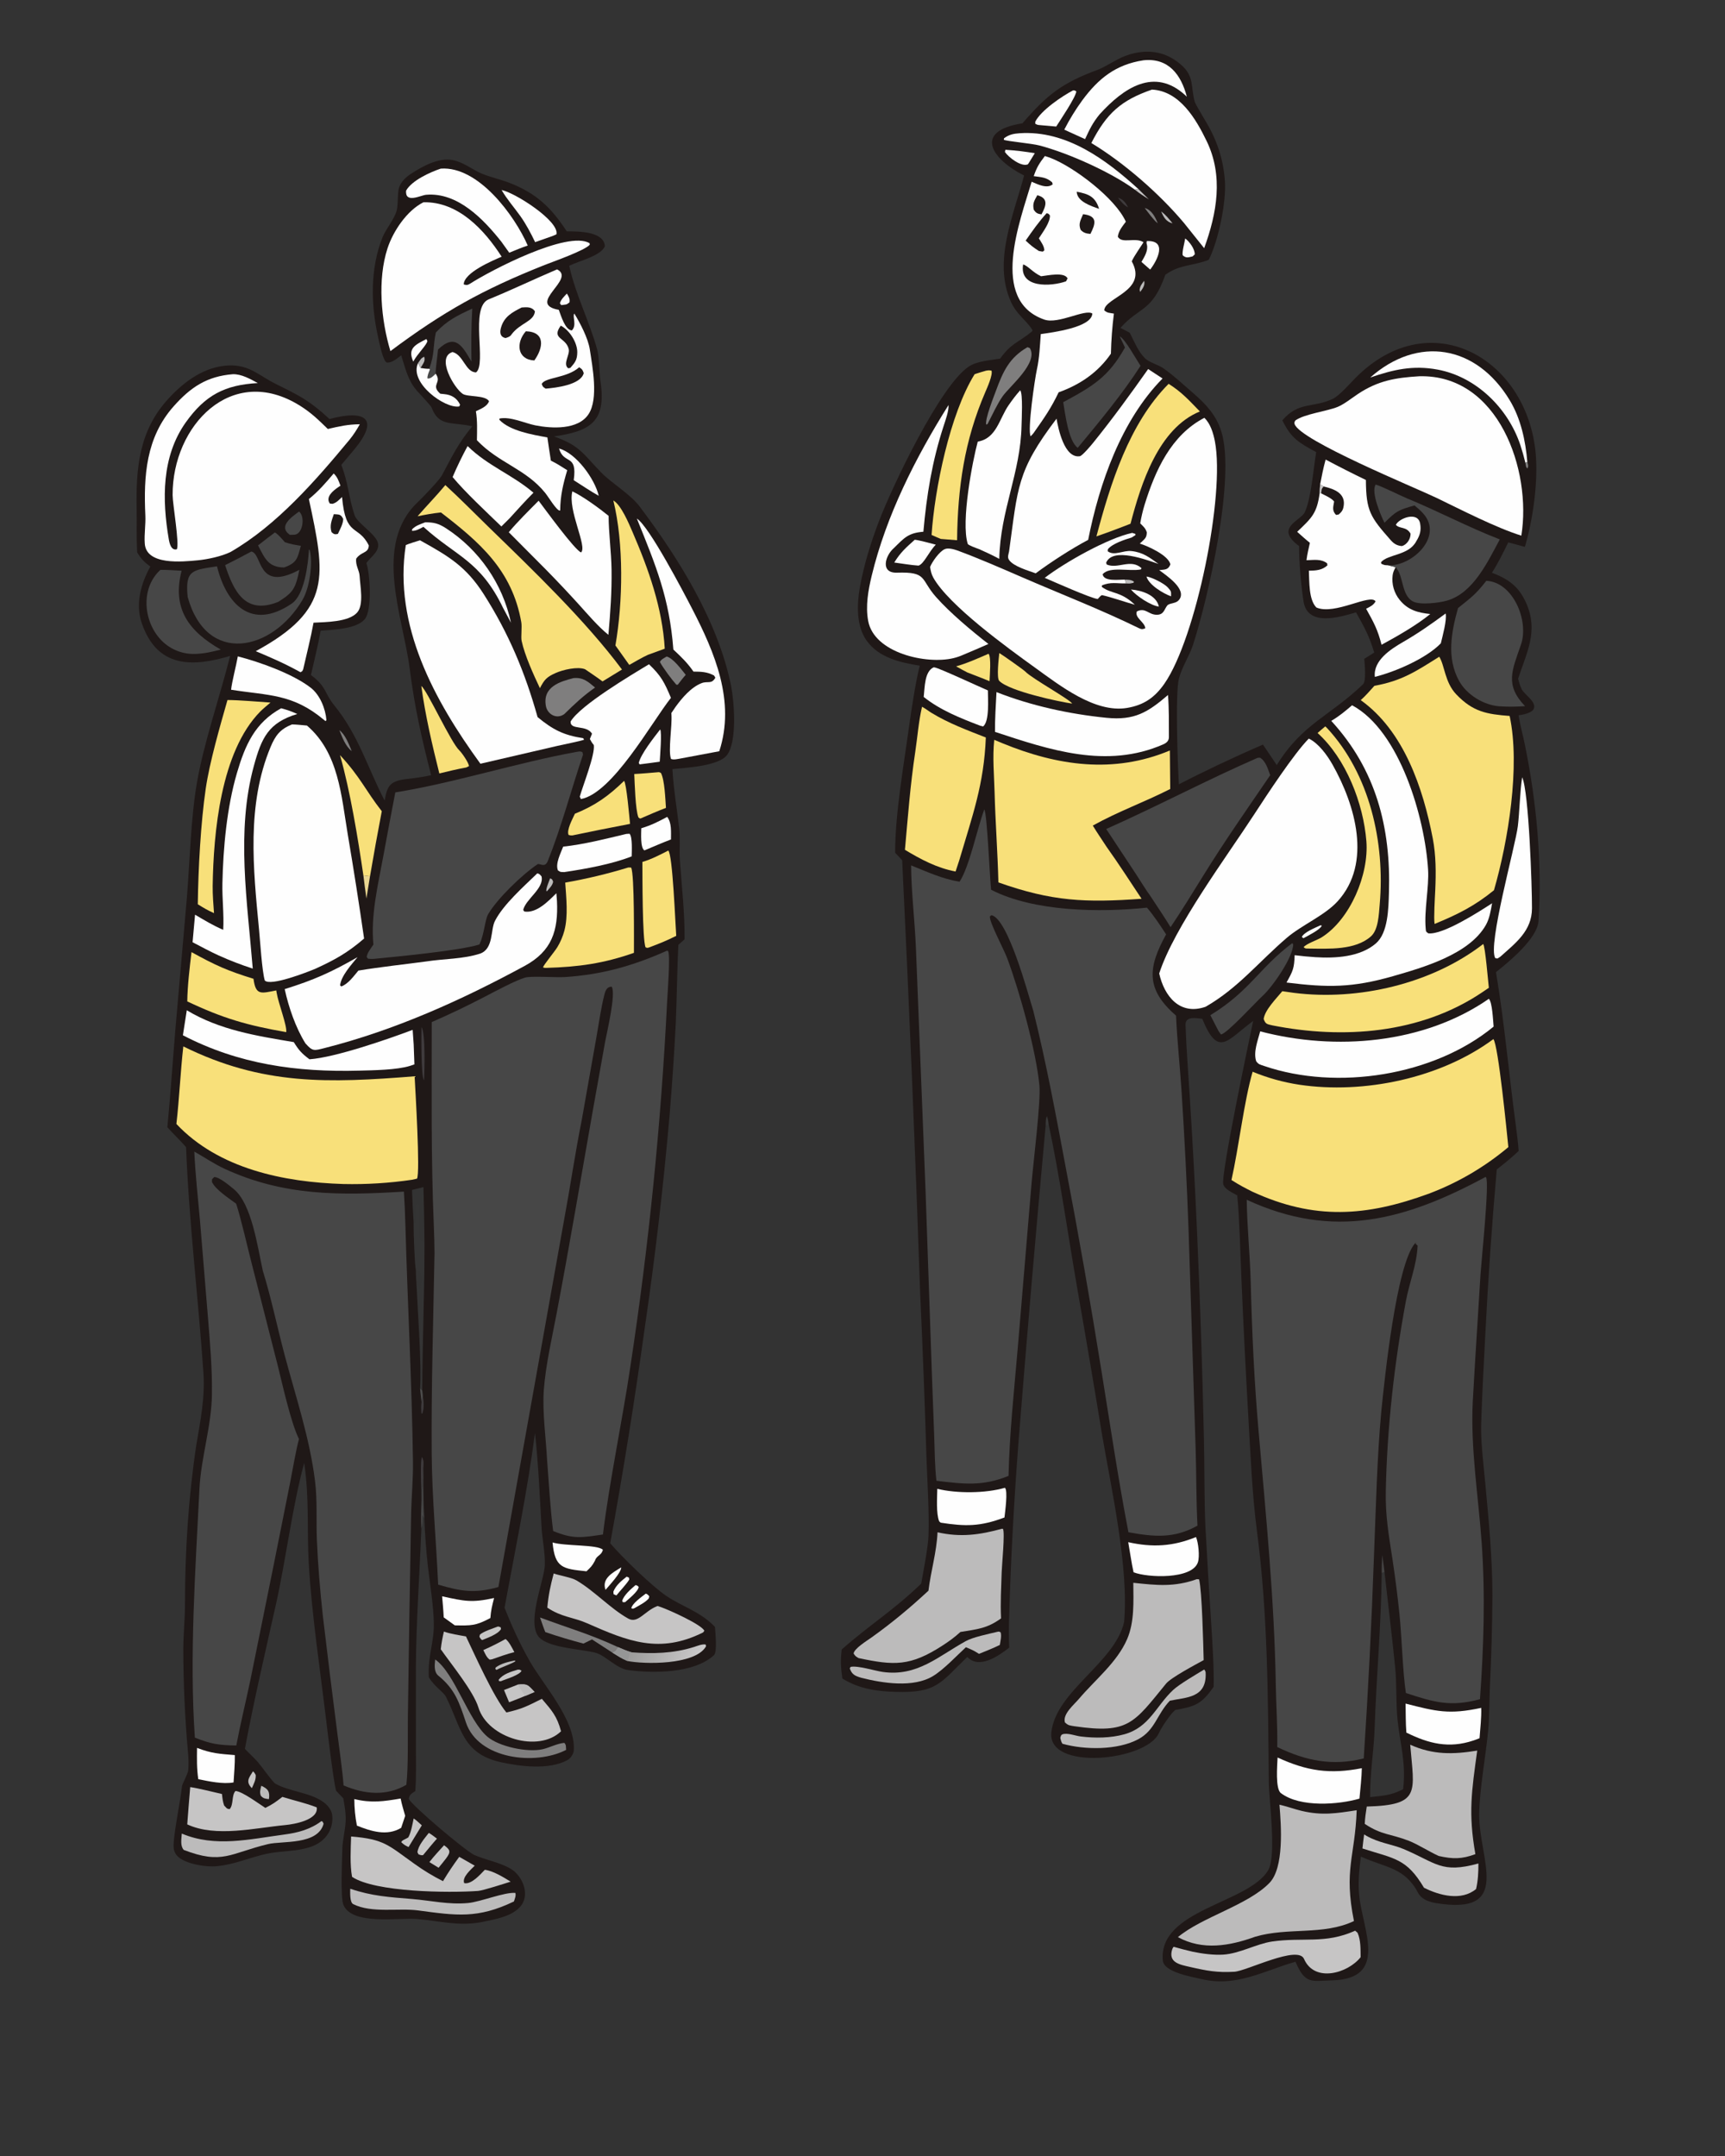 <?xml version="1.0" encoding="utf-8" ?><svg xmlns="http://www.w3.org/2000/svg" xmlns:xlink="http://www.w3.org/1999/xlink" width="1024" height="1280" viewBox="0 0 1024 1280"><rect x="0" y="0" width="1024" height="1280" fill="#333333" stroke="none"/><path fill="#1F1817" d="M606.948 73.215C621.614 56.184 630.572 49.212 651.612 41.438C656.275 39.715 662.319 35.358 667.832 33.258C671.294 31.904 674.936 31.066 678.641 30.77C687.312 30.156 694.562 32.822 701.005 38.351C709.278 45.449 706.668 51.747 709.328 60.748C709.571 61.57 714.39 69.821 715.208 71.159C722.212 82.632 726.099 93.848 727.125 107.302C728.074 119.749 723.29 142.85 717.561 154.23C708.14 158.011 700.578 156.789 691.801 163.11C683.764 185.494 676.719 181.681 665.127 194.651L670.636 197.547C673.184 202.52 675.594 208.584 679.574 212.604C682.237 215.295 687.473 216.434 690.694 218.71C696.927 223.115 702.751 228.595 708.528 233.592C715.986 240.042 722.078 246.658 725.043 256.266C733.485 283.621 717.349 354.371 708.279 382.608C706.056 389.528 701.668 395.844 699.843 402.832C697.587 411.474 699.11 453.972 699.809 465.644C714.751 457.874 734.185 448.713 749.729 442.067C752.489 446.093 755.215 450.141 757.908 454.212C773.318 429.425 789.413 425.242 809.161 406.215C811.092 404.354 810.113 394.325 809.867 391.148L815.769 387.424C812.786 377.497 809.94 372.448 804.971 363.55C794.897 366.531 776.116 372.179 773.786 356.942C772.285 347.123 771.192 334.111 771.178 324.202C756.297 313.283 772.108 309.23 774.557 304.089C778.356 296.113 779.69 277.94 781.323 268.41C771.122 262.914 766.393 260.193 761.243 249.556C770.983 238.16 779.286 242.456 791.294 236.74C795.082 234.937 801.656 227.395 804.613 224.408C849.742 178.839 908.686 213.931 911.848 272.437C912.735 288.845 909.763 309.17 905.207 324.676L895.344 322.005C892.31 328.11 889.363 334.305 885.634 340.019C895.534 343.856 901.621 348.122 906.055 358.19C913.344 374.746 906.299 387.329 901.175 402.96C901.762 405.041 902.288 407.138 903.299 409.175C904.909 412.421 912.514 416.835 910.393 420.974C909.196 423.31 903.948 424.379 901.461 424.676C902.424 430.738 903.973 436.142 905.177 442.021C912.096 475.796 915.553 512.367 913.302 546.774C912.626 557.108 895.965 570.884 888.044 577.136C893.087 607.065 895.723 637.839 899.798 667.929C900.485 672.998 901.126 678.223 901.521 683.319C897.064 687.517 893.297 690.523 888.508 694.317C885.619 726.905 883.356 759.546 881.72 792.221C880.795 809.952 879.767 828.392 879.241 846.092C878.946 856.06 880.903 871.824 881.854 882.238C883.889 904.513 885.922 925.081 885.924 947.584C885.819 965.614 885.317 983.64 884.418 1001.65C884.085 1009.89 884.17 1018.72 883.485 1026.55C882.152 1041.75 878.228 1062.4 878.071 1077C877.786 1103.55 898.385 1137.29 852.756 1129.9C848.838 1129.26 844.386 1128.03 842.01 1124.12C833.9 1108.49 822.662 1109.01 807.847 1102.24C806.84 1110.27 806.044 1117.55 806.892 1125.71C808.989 1145.87 824.372 1174.86 790.746 1175.72C778.533 1176.03 774.847 1178.32 769.029 1164.66C750.117 1170.11 733.983 1179.85 713.293 1174.98C707.263 1173.56 691.148 1170.92 690.289 1164.09C687.366 1133.58 741.048 1130.2 752.83 1110.34C757.899 1101.8 753.303 1068.68 753.198 1058.06C752.704 1007.73 752.668 958.299 746.073 908.33C743.299 887.309 742.259 861.985 741.005 840.584C739.424 813.094 738.052 785.592 736.888 758.081C736.227 743.067 735.851 724.433 734.463 709.694C731.969 708.261 726.873 706.084 726.143 703.004C724.729 697.044 741.651 617.017 743.904 606.151C728.612 617.248 723.293 628.454 713.701 604.853C710.293 604.501 703.574 603.046 703.758 608.486C704.235 622.647 705.372 636.816 706.257 650.964C707.94 677.395 709.372 703.842 710.553 730.3C712.399 771.567 713.773 812.853 714.676 854.151C715.097 871.38 714.802 889.247 715.558 906.3C716.619 926.024 717.8 945.741 719.101 965.451C719.754 976.294 720.73 990.73 720.445 1001.46C713.245 1011.69 709.753 1013.06 697.619 1015.21L697.076 1015.72C694.33 1018.32 689.473 1025.51 687.9 1029C680.508 1045.44 621.685 1051.61 624.103 1028.54C626.668 1004.08 661.847 987.128 667.284 963.04C670.224 930.654 659.588 883.309 654.218 851.796C649.51 823.017 644.636 794.266 639.595 765.543C634.128 734.112 629.074 698.134 622.511 667.604C622.242 665.412 622.214 664.747 621.491 662.696C620.679 664.054 620.801 666.484 620.728 668.168C614.966 730.806 609.59 793.48 604.599 856.184C601.947 891.272 599.958 926.43 599 961.624C598.851 967.11 598.84 972.711 599.081 978.197C592.776 983.131 581.26 991.202 574.207 983.716C558.268 998.941 556.482 1005.24 531.499 1004.46C520.258 1004.11 509.981 1002.64 500.058 996.542C499.082 989.924 498.88 985.934 499.664 979.287C516.101 964.714 530.255 956.228 546.858 940.161C548.117 932.879 550.975 918.471 551.191 911.533C551.646 896.85 550.468 879.932 549.958 864.977C548.979 832.735 547.742 800.5 546.249 768.278C543.289 682.409 539.722 596.562 535.548 510.744C534.164 509.213 532.86 507.751 531.392 506.294C531.273 483.664 536.609 453.539 539.728 430.729C540.994 421.465 543.704 403.848 546.01 395.215C534.356 393.315 521.746 390.543 514.438 380.312C508.233 371.627 508.651 358.692 510.442 348.662C512.837 335.243 517.086 321.668 521.961 308.954C529.56 289.141 558.059 228.818 575.185 217.558C580.082 214.338 588.03 213.868 593.709 212.906C600.405 203.608 603.94 203.817 612.562 196.826C612.914 196.541 612.938 195.999 612.782 195.762C608.497 189.272 603.48 186.789 600.02 178.986C589.381 154.994 601.656 127.99 607.92 104.217C589.018 94.691 577.192 77.869 606.948 73.215ZM813.334 1066.95C821.437 1066.01 825.614 1065.96 832.918 1062.26C834.817 1046.88 831.158 1035.69 829.61 1021.04C828.601 1011.48 829.206 999.887 828.218 990.06C826.317 971.127 823.983 952.207 821.87 933.298C821.435 929.993 821.033 926.445 820.499 923.177C820.369 926.658 820.176 930.316 820.219 933.787C819.935 964.268 817.043 995.483 816.011 1026.03C815.546 1039.78 813.19 1052.88 813.334 1066.95Z"/><path fill="#474747" d="M584.305 480.544C585.996 482.972 587.584 521.932 588.349 528.243C613.777 541.324 653.056 541.822 680.846 538.863C684.871 543.461 688.876 549.624 692.233 554.736C681.501 574.242 679.812 587.094 698.122 602.957C698.737 617.036 700.412 632.868 701.353 647.208C703.164 674.97 704.57 702.757 705.568 730.56L709.765 860.416C710.241 875.563 710.045 890.701 710.854 905.77C696.803 913.625 684.831 912.377 669.863 909.693C663.817 878.284 658.983 845.674 653.871 814.014C647.367 773.358 640.243 732.802 632.504 692.362C626.539 660.594 621.22 631.659 613.446 600.312C610.224 589.863 598.433 545.565 588.598 543.336L587.639 544.001C587.069 547.196 595.791 563.204 598.013 569.199C605.321 588.919 615.043 623.826 617.016 644.37C617.928 653.868 613.357 690.464 612.325 702.86L604.108 800.973C601.941 825.983 599.271 851.145 598.686 876.226C583.079 882.544 572.125 881.053 555.895 879.13C554.91 870.804 554.861 861.178 554.567 852.704L553.201 815.985L549.417 706.53L543.709 562.722C543.048 546.699 540.936 529.257 540.846 513.78C550.752 517.726 559.002 521.68 569.594 523.491C575.504 514.58 580.032 491.916 584.305 480.544Z"/><path fill="#474747" d="M881.9 698.719C881.991 698.822 882.102 698.91 882.174 699.027C884.206 702.334 879.402 748.379 878.898 756.073L875.608 808.968C875.142 816.648 874.697 824.333 874.271 832.013C872.886 860.036 877.551 887.861 879.543 915.786C881.782 947.158 880.76 977.5 878.551 1008.8C860.948 1013.58 851.173 1010.57 834.574 1005.14C832.626 992.298 832.177 971.887 830.699 957.801C829.583 947.058 828.216 936.343 826.598 925.664C824.406 911.34 822.343 899.971 822.637 885.326C823.399 847.452 827.655 809.749 834.55 772.513C836.603 761.426 841.038 750.993 841.526 739.517L840.134 738.261L841.02 737.709L840.087 738.037C828.92 750.468 821.86 819.146 819.996 837.649C817.436 865.229 816.759 895.453 815.644 923.219C814.23 963.496 812.199 1003.75 809.549 1043.97C790.991 1048.61 775.227 1045.43 758.203 1037.21C758.421 1024.84 757.544 1012.62 757.341 1000.32C756.51 949.891 751.512 899.853 747.12 849.652C744.505 819.767 743.222 791.11 742.452 761.167C742.035 744.973 740.314 728.804 740.087 712.287C791.603 736.191 834.328 724.402 881.9 698.719Z"/><path fill="#F8E07A" d="M886.512 616.906C889.437 620.51 894.563 672.923 895.391 681.034C881.389 692.816 865.49 702.138 848.37 708.604C810.979 722.33 780.222 724.433 743.442 707.496C738.673 705.103 735.583 703.48 731.025 700.564C735.36 681.315 738.451 653.987 743.591 636.273C752.484 639.955 761.79 642.547 771.307 643.992C809.616 649.701 855.184 640.159 886.512 616.906Z"/><path fill="#FEFEFE" d="M714.923 248.058C718.594 251.52 720.265 257.243 721.194 262.05C727.301 293.641 710.038 378.744 691.255 405.838C685.534 414.089 679.029 418.624 669.029 420.295C649.994 423.476 629.082 406.937 614.408 396.376C598.014 384.578 563.183 359.325 554.006 342.9C552.885 340.893 552.484 338.866 552.121 336.633C553.253 333.631 557.692 327.307 560.861 326.018C562.823 325.121 566.418 326.111 568.433 326.856C581.339 331.63 594.205 337.276 606.823 342.748C629.976 352.79 653.503 361.878 676.169 372.981C677.697 373.729 678.474 373.601 679.872 372.993C679.656 369.361 673.354 366.748 674.885 362.983C680.088 360.495 681.674 364.967 686.658 364.982C691.14 364.996 691.062 361.512 693.153 359.194C695.437 357.746 698.206 358.388 700.005 356.009C704.734 349.753 692.284 341.607 688.118 338.474C691.473 338.08 693.427 338.488 694.769 335.075C693.631 329.705 681.526 324.241 676.604 322.722C676.994 322.374 677.38 322.021 677.761 321.663C680 319.55 680.669 318.963 680.762 316.034C679.945 313.478 678.763 312.635 676.867 310.72C677.484 306.997 678.346 303.319 679.446 299.709C685.813 279.149 695.22 258.334 714.923 248.058Z"/><path fill="#FEFEFE" d="M776.938 438.491C782.761 441.316 787.891 448.392 791.068 454.033C804.437 477.764 814.713 512.385 794.045 535.091C786.345 543.551 772.736 549.18 763.846 556.798C747.205 571.058 734.935 586.658 715.666 597.717C700.301 603.038 691.126 591.392 688.13 577.949C696.955 550.571 728.181 508.615 744.561 483.433C751.969 472.043 768.047 447.506 776.938 438.491Z"/><path fill="#F8E07A" d="M854.365 389.905C857.612 394.963 857.634 405.07 864.463 412.229C874.436 422.686 882.676 424.018 896.158 425.059C902.577 454.905 895.252 499.595 886.849 528.526C875.372 537.906 865.123 542.988 851.608 548.533C851.012 545.196 851.825 532.421 852.001 528.443C852.452 518.247 852.472 507.902 850.526 497.787C844.781 467.912 833.391 433.971 807.761 415.669C810.664 413.087 813.278 410.048 815.882 407.151C832.176 404.257 840.641 398.51 854.365 389.905Z"/><path fill="#FEFEFE" d="M842.462 223.384C889.546 222.094 909.375 279.239 903.094 318.01C887.872 313.229 867.427 302.676 852.793 295.602C839.712 289.326 771.679 261.489 768.503 251.757C768.165 250.722 768.483 250.591 768.916 249.667C774.177 245.774 787.63 244.202 794.042 241.582C797.844 240.029 802.522 236.288 806.071 233.927C818.119 225.912 828.534 224.242 842.462 223.384Z"/><path fill="#FEFEFE" d="M620.26 92.642C621.486 93 622.697 93.41 623.888 93.872C637.707 99.267 662.113 117.744 668.326 131.628C666.266 134.417 663.954 137.117 663.57 140.546C666.114 144.952 673.677 140.649 678.779 143.785C678.712 144.3 672.96 152.263 671.841 155.172C681.645 172.852 655.562 176.639 655.52 184.276C657.593 185.964 658.388 185.658 661.239 186.187C660.24 194.081 659.647 202.021 659.462 209.976C651.794 221.14 641.043 228.422 628.436 232.916C623.916 242.347 620.197 247.634 614.166 256.228C613.425 257.406 612.757 258.04 611.817 259.039C609.827 255.43 614.252 225.081 615.522 219.36C617.023 212.603 617.308 205.307 617.828 198.352C624.439 197.395 648.179 194.452 648.426 186.132C644.002 183.296 628.316 192.672 619.891 189.727C587.146 178.281 605.548 131.169 612.407 107.897C616.055 109.408 621.454 112.261 624.924 109.428L624.554 108.219C621.117 105.204 618.145 105.212 613.64 104.58C615.421 99.372 616.948 96.953 620.26 92.642Z"/><path fill="#1F1817" d="M607.344 157.012C610.177 157.737 613.018 161.73 618.016 164.014C622.013 163.568 631.789 161.314 633.727 165.276L632.839 167.026C623.876 170.178 604.973 171.235 607.344 157.012Z"/><path fill="#1F1817" d="M621.29 126.592C622.746 126.986 622.079 126.645 623.243 127.841C623.526 131.947 619.032 137.796 616.687 141.509C618.049 143.691 619.916 146.211 619.937 148.667L618.962 149.402L616.711 149.019C613.109 146.674 612.005 145.782 608.859 142.842C612.766 137.217 616.658 131.638 621.29 126.592Z"/><path fill="#1F1817" d="M642.944 127.165C651.774 128.17 650.369 132.829 647.289 138.878C644.749 138.655 643.169 138.244 641.491 136.433C640.051 132.813 641.423 130.851 642.944 127.165Z"/><path fill="#1F1817" d="M615.778 115.902C622.707 117.728 620.851 122.449 618.243 127.272C615.878 126.964 614.951 126.441 613.671 124.504C612.834 120.774 613.979 119.149 615.778 115.902Z"/><path fill="#1F1817" d="M639.169 113.824C646.154 115.15 650.177 116.662 652.449 123.989C647.505 122.289 639.334 119.581 639.169 113.824Z"/><path fill="#F8E07A" d="M590.203 439.228C591.799 439.912 593.401 440.582 595.01 441.236C627.65 454.637 661.06 459.559 694.453 445.56L694.672 468.418C679.441 476.186 663.87 481.704 648.713 490.14C651.182 494.235 654.286 498.753 656.927 502.803C663.988 512.686 670.907 523.44 677.657 533.595C644.391 535.993 624.402 535.16 592.672 523.875C592.243 506.195 590.878 488.058 590.407 470.336C590.126 459.75 589.119 449.845 590.203 439.228Z"/><path fill="#FEFEFE" d="M802.623 418.719C831.059 433.883 845.889 485.846 847.739 516.243C848.381 526.793 845.339 540.472 846.323 551.293C846.498 553.216 846.459 553.059 847.877 554.122C856.563 555.133 878.122 541.229 885.739 536.256C884.936 540.646 884.238 545.297 882.029 549.197C872.184 566.58 844.835 574.386 826.905 579.55C802.795 586.443 788.322 586.392 763.692 583.319C767.496 576.516 768.305 574.872 768.521 567.102C772.626 567.61 776.745 568.001 780.873 568.274C792.567 569.005 807.261 568.258 816.726 560.128C824.003 553.877 824.217 539.494 824.51 529.998C825.703 491.296 816.821 456.874 790.268 427.988C795.181 425.043 798.348 422.374 802.623 418.719Z"/><path fill="#BCBBBB" d="M759.514 1071.44C762.32 1071.98 769.193 1074.29 772.639 1075.1C784.894 1077.99 793.29 1076.57 805.361 1074.72C804.376 1102.62 797.578 1109.73 803.737 1140.51C785.562 1149.17 764.667 1144.05 745.043 1149.84C730.072 1155.26 713.964 1158.14 699.24 1150.06C713.607 1138.06 740.71 1131.12 753.571 1117.89C762.345 1108.86 760.562 1083.94 759.514 1071.44Z"/><path fill="#474747" d="M746.498 449.94L747.97 449.83C751.466 451.97 752.58 456.384 754.03 460.229C740.633 479.849 726.984 499.337 714.484 519.544C708.087 529.884 701.641 540.358 694.887 550.461C691.029 544.164 686.731 537.808 682.659 531.617C681.073 529.637 675.887 521.295 674.18 518.698L656.668 492.176C686.822 478.749 717.02 462.776 746.498 449.94Z"/><path fill="#FEFEFE" d="M786.922 272.844C794.815 277.034 802.785 281.075 810.828 284.967C810.94 303.374 813.412 306.91 825.613 320.738C827.511 322.888 829.423 324.004 832.255 324.193C835.264 323.322 837.415 319.901 837.341 316.831C834.817 312.384 830.842 314.145 828.626 311.591C830.438 307.685 841.668 303.361 843.016 310.801C843.763 314.917 842.925 317.808 840.747 321.307C836.303 329.874 823.99 328.884 819.8 333.784L819.979 334.694C821.867 335.541 821.778 335.502 823.856 335.603C824.895 335.839 827.617 336.382 828.43 336.772C827.584 338.444 826.902 339.749 826.689 341.633C826.065 346.796 827.543 351.993 830.791 356.055C835.723 362.196 841.645 363.778 849.037 364.543C840.852 371.25 829.345 377.786 820.111 382.795C817.89 373.832 815.36 369.297 810.958 361.41C813.417 360.147 815.186 359.398 816.574 357.058C813.619 352.131 792.351 365.43 781.437 360.674C776.844 356.038 777.315 345.414 776.971 338.829C781.14 338.756 784.775 338.589 787.989 335.66L787.83 334.453C784.211 331.695 780.194 332.46 775.567 332.607C775.969 329.133 776.821 325.693 777.58 322.275C774.972 320.189 772.525 317.958 770.034 315.735C778.649 307.493 781.715 304.904 783.377 292.817C783.363 291.364 783.57 289.097 783.657 287.578C784.664 282.313 785.522 278.05 786.922 272.844Z"/><path fill="#1F1817" d="M783.377 292.817C783.363 291.364 783.57 289.097 783.657 287.578L785.736 288.811C791.904 290.277 799.49 292.867 797.432 301.428C796.991 303.26 796.061 304.262 794.654 305.458L793.091 305.702C790.776 303.216 791.347 301.322 791.857 298.351L791.97 297.729C790.386 295.71 786.698 294.168 784.259 292.897L783.377 292.817Z"/><path fill="#C6C5C5" d="M783.377 292.817C783.363 291.364 783.57 289.097 783.657 287.578L785.736 288.811C784.224 290.616 784.691 290.202 784.259 292.897L783.377 292.817Z"/><path fill="#FEFEFE" d="M681.572 219.108L690.12 224.704C665.655 249.524 652.591 286.912 645.96 320.513C636.168 325.681 623.683 333.769 614.814 340.379C610.376 338.759 601.656 336.3 599.014 332.461C597.888 330.823 598.616 329.328 599.008 327.412C604.29 289.422 603.387 279.887 627.185 248.563C628.196 254.409 631.798 272.279 641.021 270.85C642.498 270.621 647.737 264.349 648.967 262.827C660.384 248.686 671.099 233.962 681.572 219.108Z"/><path fill="#BCBBBB" d="M710.402 937.553C710.698 937.494 711.45 937.612 711.797 937.648C713.555 944.37 714.312 977.003 714.527 985.596C709.634 988.3 695.159 995.926 692.188 999.568C672.995 1023.09 669.867 1029.48 638.037 1024.89C635.099 1024.4 634.154 1024.49 632.166 1022.58C630.704 1017.64 637.416 1012.23 640.458 1008.63C650.031 997.308 663.079 987.022 669.08 973.162C673.533 962.878 672.831 950.658 672.755 939.694C686.583 941.158 697.06 942.351 710.402 937.553Z"/><path fill="#FEFEFE" d="M683.843 53.19C700.246 54.038 709.906 70.544 716.301 83.761C726.333 104.499 722.407 126.548 714.82 147.348L702.858 132.395C688.417 115.137 667.188 96.586 647.847 84.917C656.841 67.269 665.491 59.537 683.843 53.19Z"/><path fill="#BCBBBB" d="M594.833 907.595L595.377 907.681C596.658 909.823 594.739 929.167 594.613 933.449C594.34 942.642 593.787 951.55 594.249 960.829C585.857 966.886 580.233 967.208 570.114 968.896C566.692 972.035 563.348 974.451 559.506 976.941C540.31 989.385 530.716 988.866 509.641 984.388C507.879 983.304 507.913 983.396 506.735 981.732C506.924 978.825 514.553 974.149 517.37 972.142C529.349 963.609 540.399 954.384 551.16 944.371C552.595 932.586 555.984 921.653 556.545 909.707C570.247 912.823 581.577 911.24 594.833 907.595Z"/><path fill="#FEFEFE" d="M563.052 240.485C563.355 243.719 561.232 249.624 560.178 252.851C553.333 273.809 550.067 293.903 548.139 315.691C539.158 316.411 536.897 319.223 530.693 325.327C525.47 329.761 522.355 340.314 532.452 339.991C550.715 339.406 546.239 343.852 555.678 354.481C564.09 363.953 576.581 374.38 586.752 382.323C581.793 384.523 576.808 386.664 571.799 388.747C569.928 389.591 567.982 390.256 565.986 390.735C550.001 394.592 518.856 387.755 515.354 368.569C513.742 359.739 515.367 350.534 517.435 341.933C526.048 306.109 543.543 271.561 563.052 240.485Z"/><path fill="#F8E07A" d="M547.335 419.606C549.071 420.474 551.213 422.156 552.981 423.236C563.128 429.429 574.182 433.505 585.215 437.849C584.11 465.713 577.316 484.034 569.441 510.741L567.251 517.412C556.112 515.29 546.744 510.269 537.192 504.529C538.953 484.98 540.351 466.062 543.293 446.548C544.662 437.472 545.262 428.658 547.335 419.606Z"/><path fill="#F8E07A" d="M880.461 560.461C881.68 561.885 883.371 582.742 883.817 586.443L879.628 589.287C843.163 613.714 797.431 617.104 755.316 608.761C752.159 608.008 751.308 608.106 750.149 605.008C750.756 599.72 757.539 592.922 761.214 588.475C763.502 588.836 765.796 589.162 768.094 589.453C806.239 594.285 849.909 584.112 880.461 560.461Z"/><path fill="#FEFEFE" d="M883.832 592.986C885.9 595.186 886.294 605.812 886.643 609.486C851.231 638.701 793.634 647.662 750.425 632.863C747.982 632.018 747.104 631.997 745.692 630.02C743.963 624.572 746.57 618.021 748.089 612.309C792.72 624.039 845.215 619.765 883.832 592.986Z"/><path fill="#BCBBBB" d="M837.138 1035.83C850.724 1041.92 862.607 1041.65 876.914 1039.31C873.568 1063.61 871.547 1076.44 875.818 1100.79C867.707 1103.81 862.42 1103.75 854.071 1101.88C848.638 1099.45 841.552 1094.92 836.393 1092.9C825.48 1088.64 820.257 1089.56 810.145 1082.82C810.303 1079.17 810.796 1076.15 811.336 1072.54C843.633 1071.65 839.457 1064.14 837.138 1035.83Z"/><path fill="#FEFEFE" d="M591.54 410.895C612.081 419 634.861 423.957 656.871 426.158C673.431 427.814 681.338 422.938 693.358 412.614C693.986 420.757 693.863 429.446 693.89 437.656C693.864 439.871 692.467 441.078 690.517 441.931C656.868 456.658 623.034 445.182 590.661 434.516C590.572 427.028 591.143 418.404 591.54 410.895Z"/><path fill="#474747" d="M882.313 344.827C898.114 345.529 907.774 368.493 902.901 382.643C897.597 398.045 893.179 406.578 905.307 419.247C899.282 419.615 896.163 419.673 890.062 419.328C880.735 418.647 870.653 412.458 866.123 404.217C858.62 390.567 861.532 375.205 865.517 361.009C873.543 354.501 875.735 353.186 882.313 344.827Z"/><path fill="#474747" d="M821.851 310.364C819.649 305.915 813.753 292.309 816.614 287.692C819.759 288.45 831.26 294.247 835.187 295.859C853.599 303.416 871.796 313.097 890.317 320.248C883.016 333.745 874.587 352.064 858.944 356.59C854.376 357.911 842.983 359.36 838.724 357.063C831.688 353.268 833.316 341.502 828.43 336.772C827.617 336.382 824.895 335.839 823.856 335.603C837.907 336.534 857.184 318.609 844.83 304.849C843.239 303.078 841.508 301.586 839.687 300.062C830.11 302.801 828.958 303.308 821.851 310.364Z"/><path fill="#FEFEFE" d="M605.594 231.723C607.344 233.485 606.465 249.704 606.406 252.684C605.851 280.729 593.776 303.068 593.195 331.802C589.056 329.57 585.491 327.929 581.231 326.016C579.899 325.55 574.734 323.715 574.473 322.888C570.319 309.748 577.377 273.329 580.418 262.193C591.654 260.247 593.083 248.651 598.859 240.395C601.149 237.122 602.934 234.755 605.594 231.723Z"/><path fill="#F8E07A" d="M693.733 227.869C701.652 232.903 705.777 237.611 712.278 244.287C687.733 254.244 677.253 287.309 671.102 310.937L666.262 312.807C661.165 314.793 656.03 316.677 650.858 318.458C659.137 287.284 670.234 251.443 693.733 227.869Z"/><path fill="#F8E07A" d="M786.718 431.258C787.047 431.565 787.376 431.871 787.706 432.178C813.202 459.641 822.206 500.282 819.032 536.832C818.514 542.795 818.26 551.943 813.866 555.88C804.493 564.279 788.635 563.248 776.908 563.157C774.873 563.05 775.239 563.374 773.853 562.358C775.358 560.281 781.963 558.135 784.542 556.509C801.588 545.761 812.669 519.126 811.115 499.445C809.341 476.973 799.04 450.428 782.14 435.177C783.532 433.892 785.253 432.504 786.718 431.258Z"/><path fill="#C6C5C5" d="M804.461 1146.23L805.891 1147.5C807.826 1151.89 807.629 1157.22 807.696 1161.97C800.076 1171.6 780.304 1177.27 774.089 1162.98C770.445 1154.61 740.035 1170.2 732.715 1170.62C722.537 1171.2 716.458 1170.06 706.576 1167.8C700.174 1166.36 693.204 1165.15 695.94 1157.01C695.883 1157.18 696.564 1155.75 696.766 1155.81C700.497 1156.87 704.252 1157.87 708.035 1158.73C713.739 1159.91 720.379 1160.79 726.084 1160.45C735.862 1159.86 745.868 1154.02 755.124 1152.67C773.567 1149.99 786.663 1154.3 804.461 1146.23Z"/><path fill="#F8E07A" d="M585.303 220.077C586.97 219.818 586.918 219.789 588.574 220.043C589.454 222.531 586.05 230.122 584.881 232.834C572.468 261.618 568.519 289.406 568.142 320.74L558.479 319.962C556.79 319.316 554.7 318.328 553.001 317.588C554.826 290.247 563.871 245.854 578.543 222.183C580.595 221.42 583.17 220.72 585.303 220.077Z"/><path fill="#FEFEFE" d="M903.596 461.457C907.58 470.02 909.481 526.909 909.413 539.356C909.339 552.666 899.818 559.772 890.576 568.027C888.533 569.233 889.508 569.169 887.641 568.864C882.955 561.407 899.557 502.506 901.027 490.47C901.991 482.571 902.363 468.813 903.596 461.457Z"/><path fill="#FEFEFE" d="M678.72 35.805C693.726 34.169 701.173 44.51 704.537 57.424C704.268 57.163 703.996 56.904 703.721 56.65C685.258 39.622 666.926 52.271 652.76 67.874C648.67 72.847 646.787 76.808 644.127 82.607L631.769 76.98C634.861 70.934 638.419 65.137 642.411 59.642C652.104 46.492 662.421 38.303 678.72 35.805Z"/><path fill="#474747" d="M664.71 199.699C667.97 201.384 674.212 212.904 677.047 217.187C666.546 233.626 652.299 250.752 639.765 265.87C634.143 261.807 632.267 245.291 631.156 238.771C648.545 229.369 657.958 223.958 667.807 206.31C666.75 204.157 665.729 201.881 664.71 199.699Z"/><path fill="#FEFEFE" d="M758.396 1043.43C775.877 1051.45 789.374 1053.49 808.407 1049.76C808.364 1054.79 807.474 1062.57 807.011 1067.82C794.93 1071.38 771.855 1073.3 760.357 1064.55C756.994 1061.99 758.208 1048.07 758.396 1043.43Z"/><path fill="#FEFEFE" d="M672.106 316.373L673.97 316.972L674.023 317.693L671.736 319.14C667.685 320.33 660.213 322.79 657.643 326.102L657.56 327.283C661.487 330.254 666.692 326.609 671.678 327.16C678.504 327.914 682.333 330.93 687.721 334.812C680.795 332.439 660.618 324.697 656.646 334.031L656.936 335.128C663.597 338.059 671.163 331.446 677.643 337.325L677.212 338.077C670.235 339.4 658.847 336.063 654.558 340.899C655.185 345.421 663.924 344.068 667.744 344.118L668.431 346.371C663.073 346.496 659.212 345.314 654.09 347.597L654.083 348.452C659.768 352.695 664.918 350.934 673.181 358.567L673.661 359.019C667.835 357.448 660.138 354.665 654.283 353.346C653.654 353.205 652.321 354.926 651.655 355.622C647.755 355.29 625.097 345.174 620.172 343.063C632.03 333.968 657.543 319.502 672.106 316.373Z"/><path fill="#FEFEFE" d="M813.413 224.131C841.668 199.127 876.327 204.767 896.19 237.593C902.78 248.484 905.602 261.637 906.654 274.269L905.525 274.801C904.661 271.24 903.657 267.715 902.515 264.234C895.267 242.404 876.343 223.684 853.393 219.425C838.741 216.705 827.106 219.441 813.413 224.131Z"/><path fill="#C6C5C5" d="M809.777 1089.09C810.205 1089.35 810.637 1089.61 811.074 1089.87C818.47 1094.15 826.418 1094.93 833.035 1097.7C852.646 1105.93 855.515 1112.47 877.619 1106.34C877.639 1111.41 877.394 1116.58 876.232 1121.51C867.463 1128.76 854.499 1125.37 845.313 1120.73C834.875 1103.2 827.832 1103.58 808.777 1097.42C809.017 1094.76 809.448 1091.77 809.777 1089.09Z"/><path fill="#FEFEFE" d="M834.386 1011.41C852.601 1016.07 860.172 1018.06 879.28 1013.95C879.466 1019.56 878.739 1026.28 878.286 1031.96C877.088 1032.46 875.872 1032.92 874.638 1033.33C860.054 1038.2 848.172 1035.2 834.849 1028.63C834.429 1023.22 834.476 1016.9 834.386 1011.41Z"/><path fill="#FEFEFE" d="M554.238 396.18L554.851 396.263C557.436 396.594 581.301 407.721 586.427 409.9C586.444 414.784 587.486 428.305 583.589 431.284L581.869 430.853C570.292 426.44 558.004 421.559 548.334 413.767C548.998 408.114 548.745 398.664 554.238 396.18Z"/><path fill="#FEFEFE" d="M596.527 883.286C598.465 884.89 596.575 897.996 596.28 900.921C581.717 906.367 573.171 906.266 558.402 904L557.512 903.204C555.653 898.522 556.311 889.236 556.399 883.916C567.983 886.728 585.093 886.633 596.527 883.286Z"/><path fill="#FEFEFE" d="M709.974 912.532C711.406 915.828 712.232 924.046 711.121 927.464C707.762 937.798 681.143 936.747 672.911 933.448C671.758 928.473 670.706 920.866 669.743 915.58C684.133 918.801 696.334 918.113 709.974 912.532Z"/><path fill="#BCBBBB" d="M591.826 968.849C593.315 968.595 592.621 968.507 593.985 969.08C594.65 971.276 593.895 974.195 593.518 976.591C589.608 978.523 585.236 980.217 581.177 981.882C578.034 979.904 576.819 979.369 573.384 977.95C567.717 983.139 560.36 991.097 553.898 995.046C542.251 1002.16 523.959 999.333 511.27 996.081C507.496 994.971 505.775 994.181 504.433 990.528L504.945 989.62C509.123 988.702 519.341 991.959 523.998 992.616C544.439 995.499 556.841 983.428 573.309 974.319C577.591 971.951 586.538 970.132 591.826 968.849Z"/><path fill="#474747" d="M767.101 559.953L767.661 560.549C767.735 568.27 755.264 586.033 749.543 591.214C745.815 594.591 728.022 614.033 724.782 614.132L723.348 612.146L718.493 602.706C741.986 588.365 747.472 574.662 767.101 559.953Z"/><path fill="#BCBBBB" d="M714.841 991.173C715.25 991.649 715.658 992.346 715.691 992.961C716.512 1008.24 704.109 1007.62 694.46 1009.69C686.724 1017.82 685.711 1027.1 675.908 1032.45C663.527 1039.2 643.832 1038.96 630.675 1035.25C629.865 1033.93 629.782 1033.23 629.413 1031.76C629.823 1030.43 629.806 1029.6 631.905 1029.39C634.898 1029.1 638.668 1030.59 641.657 1030.95C650.126 1031.97 659.268 1031.91 667.431 1029.64C682.357 1025.47 686.224 1012.86 696.403 1003.32C700.022 999.927 710.155 994.033 714.841 991.173Z"/><path fill="#FEFEFE" d="M858.175 364.229C858.966 368.166 856.337 377.629 855.315 381.93C846.697 390.867 828.369 398.818 816.144 401.86C815.093 392.117 825.506 385.419 832.927 381.132C841.949 375.92 849.794 370.396 858.175 364.229Z"/><path fill="#FEFEFE" d="M673.711 112.619C659.439 102.207 634.35 90.941 617.112 86.387C612.365 85.133 597.669 83.868 595.879 82.991L596.022 82.103C598.941 79.882 601.731 79.341 605.312 79.103C632.938 77.261 656.471 94.684 675.725 112.201L673.711 112.619Z"/><path fill="#F8E07A" d="M593.204 387.713C595.004 388.737 607.771 397.733 608.754 398.798C612.293 402.631 635.484 415.477 636.443 417.721C628.933 416.662 599.197 410.385 593.179 404.235C591.486 402.504 592.898 390.694 593.204 387.713Z"/><path fill="#7F7E7E" d="M609.93 206.135L611.325 206.649C616.659 215.269 599.521 229.156 595.22 235.228C592.022 239.743 588.907 246.606 586.314 251.586C585.934 252.018 586.193 251.805 585.444 252.09C584.622 248.769 589.863 235.697 591.26 231.885C595.434 220.497 599.218 212.303 609.93 206.135Z"/><path fill="#FEFEFE" d="M637.007 53.644C638.236 53.697 637.763 53.624 638.925 54.243C638.674 57.61 629.435 71.287 626.979 75.14L616.886 74.24C615.748 74.152 615.708 73.993 614.597 73.539L614.547 72.269C617.989 65.487 630.327 57.18 637.007 53.644Z"/><path fill="#FEFEFE" d="M543.023 320.441C545.842 320.726 552.49 322.6 555.512 323.368C551.328 327.598 548.578 334.685 545.271 335.807C540.832 335.504 535.326 334.588 530.843 333.966C534.657 327.813 537.721 325.207 543.023 320.441Z"/><path fill="#F8E07A" d="M586.851 388.132C588.512 390.217 587.536 401.083 587.411 404.429C583.192 402.638 578.511 400.908 574.213 399.22C572.286 398.287 569.513 396.671 567.568 395.61C573.705 393.937 580.979 390.67 586.851 388.132Z"/><path fill="#FEFEFE" d="M680.729 143.136C693.067 142.522 687.153 154.415 682.772 160.047L677.59 155.492C679.313 152.594 681.629 148.868 680.854 145.362C680.583 144.137 680.518 144.706 680.729 143.136Z"/><path fill="#FEFEFE" d="M596.813 88.918C603.29 89.334 607.867 89.936 614.289 90.942L610.676 96.841L610.17 97.56C606.262 99.272 598.711 93.429 596.539 90.236L596.813 88.918Z"/><path fill="#FEFEFE" d="M680.58 342.259C683.841 342.736 691.081 346.368 693.304 348.83C695.467 351.225 695.185 351.329 695.16 354.037C690.641 352.425 681.91 347.271 680.58 342.259Z"/><path fill="#FEFEFE" d="M671.35 349.998C677.626 350.407 686.508 353.307 687.937 360.145C682.939 359.449 674.639 353.843 671.35 349.998Z"/><path fill="#FEFEFE" d="M703.563 141.567C706.066 143.431 709.332 147.807 709.225 151.047L707.951 152.226C705.337 152.813 704.126 153.421 702.071 151.559C701.628 149.515 703.106 144.468 703.563 141.567Z"/><path fill="#FEFEFE" d="M783.939 549.317L784.656 549.589C783.587 552.009 776.446 555.544 773.766 557.004C773.501 556.91 773.046 556.464 772.795 556.251C774.182 553.375 780.841 550.758 783.939 549.317Z"/><path fill="#7F7E7E" d="M679.54 123.49C683.746 124.694 685.773 128.847 687.269 132.606C684.449 130.248 681.817 126.479 679.54 123.49Z"/><path fill="#BCBBBB" d="M689.31 125.555C692.105 127.583 693.865 129.96 696.07 132.609C692.257 131.692 690.722 128.922 689.31 125.555Z"/><path fill="#BCBBBB" d="M667.744 344.118C669.978 344.252 671.376 344.086 673.152 345.321L672.898 345.983C670.776 346.521 670.64 346.51 668.431 346.371L667.744 344.118Z"/><path fill="#BCBBBB" fill-opacity="0.133" d="M820.219 933.787C820.176 930.316 820.369 926.658 820.499 923.177C821.033 926.445 821.435 929.993 821.87 933.298L820.219 933.787Z"/><path fill="#C6C5C5" d="M675.725 112.201C677.833 114.22 679.913 116.268 681.964 118.344C678.971 116.429 676.459 114.887 673.711 112.619L675.725 112.201Z"/><path fill="#BCBBBB" d="M679.172 166.701C679.935 169.193 678.241 171.461 676.825 173.343L676.482 172.077C676.836 169.604 677.731 168.731 679.172 166.701Z"/><path fill="#3F3B3D" d="M663.711 117.384C666.763 118.366 668.259 120.356 669.635 123.116C667.347 121.931 665.18 119.45 663.711 117.384Z"/><path fill="#7F7E7E" d="M906.654 274.269C907.12 275.999 907.387 276.417 906.791 278.118C905.665 277.311 905.91 276.632 905.525 274.801L906.654 274.269Z"/><path fill="#1F1817" d="M238.178 210.956C235.463 212.958 232.854 215.431 229.601 215.281C229.372 215.082 228.828 214.652 228.654 214.365C226.555 210.9 225.164 203.318 224.286 199.369C220.06 180.377 219.781 159.091 227.086 140.86C229.077 135.892 234.166 130.091 235.5 124.909C236.311 121.761 235.983 116.27 236.57 112.752C237.248 108.687 240.366 105.593 243.731 103.355C250.453 98.885 260.387 93.357 268.752 95.044C275.349 96.375 280.133 100.583 285.771 102.985C290.709 105.089 297.365 106.57 302.54 108.599C318.607 114.897 327.329 123.415 336.427 137.337C342.948 137.389 358.593 137.181 359.06 146.234C356.501 151.963 344.559 154.587 337.892 157.77C341.643 174.818 349.852 190.698 354.447 207.326C355.812 212.265 355.677 221.061 356.476 226.461C360.033 250.481 350.284 255.998 328.91 259.105C344.259 264.651 345.717 268.972 356.757 280.392C363.075 286.927 374.113 293.295 379.708 300.717C403.016 331.64 426.189 368.817 434.013 407.229C435.937 417.471 437.56 440.084 431.672 448.123C426.727 454.874 407.169 455.8 399.161 456.608C399.831 468.463 401.797 479.748 403.167 491.513C403.946 497.93 403.159 504.44 403.611 510.866C404.701 526.346 406.499 542.111 406.393 557.633L402.679 560.973C401.932 576.124 401.822 592.009 401.164 607.336C400.233 625.446 399.018 643.54 397.52 661.613C393.823 704.233 388.859 746.734 382.636 789.06C376.737 831.589 369.938 873.989 362.242 916.23C369.276 924.497 386.901 941.645 395.585 947.513C405.072 953.925 415.425 956.585 424.407 965.85C424.66 969.3 425.865 980.767 423.836 982.649C412.123 993.51 387.873 993.51 372.964 991.52C365.778 990.561 359.53 982.752 353.222 981.153C344.555 979.034 328.457 978.508 321.199 973.12C311.264 965.746 323.088 938.722 323.429 929.185C323.684 922.082 321.889 913.824 321.502 907.086C320.413 888.141 319.644 869.547 317.574 850.789C312.916 886.171 305.947 919.547 299.5 954.491C303.685 965.063 308.12 974.918 314.141 985.663C322.42 1000.44 341.873 1021.21 340.61 1039.36C340.472 1041.35 338.593 1044.02 336.815 1044.98C325.666 1051 308.548 1048.66 297.404 1046.22C274.23 1041.15 273.852 1025.48 264.766 1007.44C263.218 1004.37 258.236 1001.79 254.566 995.784C253.872 983.106 257.653 975.461 257.531 963.969C257.425 954.007 255.222 940.185 254.024 930.08C252.971 920.563 252.26 911.012 251.893 901.445C251.409 895.295 251.414 888.708 251.296 882.514L251.285 878.196L251.23 871.54C251.392 869.296 251.709 866.945 250.377 865.042C249.575 870.101 249.986 878.836 250.151 884.243L250.175 891.072C250.091 896.602 249.975 902.042 250.129 907.574C249.061 934.902 247.103 962.005 246.88 989.282L246.894 1036.52C246.9 1045.09 247.169 1054.91 246.529 1063.33C244.323 1064.9 242.958 1065.34 242.694 1068.07C245.044 1072.35 274.903 1097.7 281.359 1101.2C288.535 1104.38 296.325 1105.49 303.158 1109.48C309.871 1113.39 314.573 1124.03 309.584 1131.02C304.67 1137.9 293.367 1139.55 285.501 1141.21C271.666 1143.65 261.714 1140.49 247.512 1139.3C236.52 1138.42 209.271 1143.14 203.924 1131.07C201.947 1126.6 203.162 1103.82 203.231 1097.5C203.284 1092.64 205.361 1084.69 205.241 1079.27C205.15 1075.17 204.473 1071.69 203.815 1067.7L199.468 1063.09C197.848 1056.59 194.6 1029.39 193.697 1021.86C190.077 991.667 185.11 958.919 183.313 928.653C182.087 908.014 183.764 889.971 180.572 868.529C173.687 893.714 169.653 926.242 163.88 952.143C157.557 980.507 150.685 1009.76 145.371 1038.27C147.545 1040.63 150.742 1043.48 152.96 1045.99C154.886 1048.16 161.834 1057.99 163.411 1058.91C171.587 1063.65 183.63 1064.02 191.734 1069.71C194.402 1071.56 196.954 1074.55 197.248 1077.95C198.018 1086.89 192.536 1093.75 184.378 1096.49C175.66 1099.42 167.019 1098.69 158.197 1100.6C148.322 1102.74 139.205 1106.92 129.111 1107.9C122.499 1108.7 110.589 1106.7 105.797 1102.4C104.252 1101.03 103.286 1099.11 103.095 1097.05C102.506 1090.96 107.366 1068.02 108.019 1060.5C108.129 1059.23 111.503 1053.14 111.715 1051.16C112.118 1047.42 111.905 1043.94 111.589 1040.24C109.763 1019.84 108.836 999.372 108.809 978.891C108.861 970.046 109.8 961.163 109.806 952.377C109.828 920.91 111.827 889.366 116.477 858.23C118.923 843.694 121.774 829.883 120.757 814.995C117.727 770.599 112.169 725.514 110.459 681.077C107.554 677.627 102.633 672.917 99.347 669.258C101.231 650.008 102.503 630.258 104.132 610.938L110.948 532.866C112.639 511.754 113.337 485.169 116.886 464.774C121.119 440.448 130.411 414.066 136.616 389.415C114.412 396.036 93.206 396.864 84.056 369.643C80.313 358.508 83.654 346.477 89.234 336.367C85.477 333.616 83.838 331.874 81.44 327.988C81.41 327.537 81.384 327.086 81.362 326.635C80.968 318.945 81.269 310.497 81.12 302.815C80.642 277.997 82.412 255.599 100.224 236.413C109.525 226.394 121.39 217.593 135.712 216.971C147.924 216.44 153.711 222.936 163.33 227.743C178.21 235.179 183.408 237.56 195.592 248.77C216.644 243.134 225.858 248.273 210.009 267.189C207.566 270.106 205.069 273.113 202.6 276.025C206.86 286.924 206.922 295.239 210.488 305.893C212.097 310.7 223.291 317.128 224.389 322.545C225.341 327.24 220.469 330.316 217.89 333.749L217.493 334.285C219.7 340.437 221.052 362.538 216.437 367.728C211.261 373.549 197.908 373.792 190.337 374.449C188.919 382.601 186.421 392.613 184.583 400.764C194.154 407.952 192.268 411.164 198.454 418.793C212.873 436.575 217.994 455.346 228.332 475.312C229.887 466.102 231.777 463.576 241.908 462.437C246.69 461.899 251.222 461.26 255.928 460.241C250.201 437.89 246.151 420.059 243.179 396.765C239.318 366.496 221.225 323.407 247.97 298.155C250.781 295.501 260.784 285.086 262.284 282.296C268.546 270.643 271.842 263.44 280.378 253.082C267.934 250.297 260.476 253.47 256.208 241.941C255.823 240.899 248.68 233.304 247.498 231.97C242.148 225.931 240.558 218.463 238.178 210.956ZM246.812 753.737C246.904 755.812 246.942 759.141 247.174 761.099C247.848 777.033 250.386 810.345 249.353 824.438C249.616 827.073 249.915 829.705 250.25 832.333C249.996 835.134 250.045 836.273 250.203 839.076L250.642 839.278C251.927 835.317 251.46 832.578 250.975 828.541L250.654 825.559C250.77 796.289 252.038 767.32 251.983 738.045C251.882 726.949 251.68 715.854 251.38 704.762L244.594 706.47C244.774 712.917 245.091 719.359 245.542 725.793C245.426 730.067 246.082 749.592 246.812 753.737Z"/><path fill="#474747" d="M396.107 564.345L396.637 564.715C398.019 567.494 396.221 590.23 395.997 595.117C392.39 667.411 385.129 739.478 374.24 811.039C369.502 843.055 361.72 879.791 357.922 911.02C345.201 912.878 340.351 913.901 328.364 908.954C326.641 895.612 325.818 880.337 324.762 866.764C324.06 853.176 321.908 838.909 322.806 825.323C324.003 809.895 327.607 794.694 330.477 779.526C338.058 739.458 344.878 699.233 351.956 659.07L359.222 618.446C360.248 612.952 365.782 589.793 363.112 585.791C360.438 585.724 359.408 588.015 358.825 590.318C356.721 598.624 355.559 607.239 354.062 615.693L345.396 664.637C341.417 684.523 338.557 704.388 334.861 724.262L295.87 942.2C281.614 946.211 273.695 944.737 260.1 940.793C258.937 914.752 256.469 889.201 256.271 863.065C255.969 823.283 257.233 783.702 257.938 743.942C257.881 738.777 257.779 733.569 257.557 728.408C255.819 687.894 256.297 647.361 256.293 606.804C267.325 602.001 276.874 597.403 287.542 591.868C293.356 588.852 306.012 582.035 311.686 580.39C315.412 579.309 330.001 580.417 335.281 580.076C357.46 578.643 376.03 573.32 396.107 564.345Z"/><path fill="#474747" d="M115.341 683.692C121.407 687.088 126.997 690.974 133.281 693.883C168.43 710.157 202.089 709.775 239.763 707.45C240.192 714.043 240.466 720.652 240.649 727.258C241.939 774.135 244.523 821.007 245.151 867.896C245.283 877.742 244.323 887.924 244.074 897.813L243.018 958.743L242.116 1020.13C242.006 1032.02 242.437 1048.27 241.227 1059.62C229.298 1066.57 216.286 1065.27 203.945 1059.98C203.282 1050.75 201.497 1039.07 200.331 1029.62C197.315 1006.32 194.436 982.997 191.695 959.659C190.04 944.692 188.725 929.18 188.105 914.145C187.622 902.437 188.462 890.984 187.003 879.229C183.839 853.733 175.573 829.296 168.995 804.574C164.533 787.806 161.1 770.919 155.982 754.32C152.902 740.242 149.391 714.627 138.809 705.997C136.512 704.123 130.15 698.683 127.191 698.809C125.528 700.538 125.887 699.557 125.841 701.753C127.974 706.319 135.928 711.448 140.201 714.644C143.239 724.135 146.516 738.773 149.06 748.712L164.971 811.092C167.719 822.127 172.739 844.868 177.474 854.332C175.587 861.381 173.697 872.782 172.224 880.211L162.468 929.097L148.71 997.052C145.964 1010.13 142.749 1023.21 140.268 1036.29C129.876 1036.1 125.251 1035.43 115.676 1031.62C112.372 983.566 116.022 932.126 118.385 884.03C119.297 865.467 125.57 846.681 125.812 827.774C126.013 812.022 124.653 797.196 123.398 781.539L118.721 724.73C117.513 711.128 115.963 697.308 115.341 683.692Z"/><path fill="#474747" d="M342.019 446.44C343.575 446.185 344.383 445.864 345.779 446.557C345.883 447.054 345.987 447.551 346.09 448.048C339.125 468.742 333.263 491.003 325.205 511.157C323.433 515.589 320.327 512.27 319.063 513.124C309.848 519.342 295.157 533.542 289.757 542.794C287.984 545.832 287.363 554.688 284.906 560.013L284.563 560.745C272.761 564.414 235.974 567.899 222.078 569.256C220.505 569.395 219.984 569.306 218.434 569.168L217.682 568.151C217.929 565.734 220.208 562.968 221.666 560.8C219.969 543.519 224.371 525.371 227.549 508.233C229.852 495.622 232.223 483.025 234.664 470.44C269.035 464.96 307.429 452.674 342.019 446.44Z"/><path fill="#FEFEFE" d="M138.188 222.17C143.366 222 148.66 225.062 153.018 227.423C133.544 228.527 121.862 234.5 110.243 250.812C95.887 271.102 96.191 296.618 100.186 320.107C100.618 322.646 101.624 326.987 104.969 326.105C106.607 322.947 102.488 299.237 102.466 293.933C102.292 252.798 137.449 215.428 178.064 240.86C184.807 245.083 188.957 249.192 194.6 254.682C201.721 253.055 206.292 251.976 213.604 251.868C211.881 254.948 209.829 258.227 207.434 261.118C187.428 285.258 164.239 311.938 136.804 327.741C131.321 330.372 123.203 332.096 117.34 332.652C108.472 333.493 86.504 335.833 85.921 322.421C85.564 317.09 86.531 311.36 86.285 306.065C85.195 282.593 86.629 259.775 103.079 241.232C113.052 229.99 122.758 223.402 138.188 222.17Z"/><path fill="#F8E07A" d="M108.821 621.244C155.951 644.564 195.175 643.014 246.123 638.988C246.542 646.855 249.541 696.494 247.535 699.764L244.661 700.406C231.148 702.4 217.49 703.25 203.834 702.946C168.592 701.864 129.803 693.957 104.717 667.288C106.478 651.855 107.106 636.498 108.821 621.244Z"/><path fill="#FEFEFE" d="M173.317 430.087C175.643 430.081 179.756 430.545 182.223 430.758C201.133 446.977 202.599 472.493 206.487 495.662C209.953 516.138 213.167 536.655 216.129 557.21C206.317 565.677 198.662 569.911 187.096 575.198C182.44 577.129 160.506 585.745 157.176 582.094C155.5 576.28 154.425 558.621 153.75 551.652C150.307 515.729 146.339 477.787 160.592 443.548C163.471 436.632 166.286 432.913 173.317 430.087Z"/><path fill="#FEFEFE" d="M330.68 159.931C342.308 165.674 312.007 180.42 331.713 183.948C333.052 187.382 335.42 195.892 339.469 196.178C342.576 193.035 339.645 188.067 340.917 186.153C344.379 191.746 349.13 200.849 350.129 207.479C351.687 217.824 355.373 236.619 349.43 245.803C343.252 255.351 327.457 254.459 317.814 252.538C311.491 251.278 303.075 247.159 296.497 248.493L296.416 249.2C302.731 255.908 316.254 258.086 324.941 259.704C325.588 264.304 326.28 268.899 327.015 273.486C330.413 275.091 333.541 277.163 336.72 279.167C334.269 287.397 332.637 294.246 332.549 302.889L332.329 303.153C330.344 303.096 325.665 295.152 323.64 292.634C312.14 278.34 295.932 274.915 283.104 261.355C283.198 255.702 283.45 249.695 282.5 244.155C285.471 242.703 289.188 241.338 290.3 238.207C288.094 234.475 277.629 235.769 274.705 233.856C269.664 230.557 258.675 212.108 268.645 208.995C275.135 210.678 276.337 221.058 282.619 221.075C289.097 216.012 278.637 182.416 290.11 177.718C303.755 172.13 317.104 165.714 330.68 159.931Z"/><path fill="#1F1817" d="M309.684 182.549C312.74 182.333 315.736 182.037 317.551 184.878C316.865 190.99 308.827 191.64 303.672 198.523L303.141 199.239C302.139 200.118 301.386 200.272 300.14 200.71C296.869 200.054 296.562 197.447 297.421 194.467C299.311 187.914 304.035 185.432 309.684 182.549Z"/><path fill="#1F1817" d="M312.155 196.674C324.002 197.036 322.529 206.585 317.184 213.998C307.026 213.517 306.075 203.561 312.155 196.674Z"/><path fill="#1F1817" d="M343.822 218.04C345.734 219.251 345.911 219.752 346.516 221.559C344.728 228.535 329.815 230.262 323.925 230.735C322.36 229.709 322.265 229.803 321.581 227.994C323.384 223.901 336.448 224.628 343.822 218.04Z"/><path fill="#1F1817" d="M332.873 193.341C338.056 195.922 342.734 203.404 342.683 209.14C342.642 213.684 341.337 215.249 338.583 218.396L337.315 218.659C333.869 216.069 338.459 210.673 337.603 207.205C335.865 200.161 327.108 201.388 332.873 193.341Z"/><path fill="#FEFEFE" d="M249.329 320.769L250.169 321.235C266.543 330.366 276.777 336.494 287.115 352.692C301.974 375.975 311.71 399.288 319.122 425.735C328.252 433.286 334.597 436.464 346.192 438.265L346.739 439.161C344.021 440.148 334.507 441.96 330.905 442.819L285.189 453.425L285.049 453.235C257.905 415.914 233.454 371.326 240.899 323.588C243.446 322.532 246.66 321.616 249.329 320.769Z"/><path fill="#FEFEFE" d="M318.971 518.485C320.369 518.857 320.476 519.211 321.454 520.294C323.173 527.403 312.064 533.77 310.587 540.238L311.252 541.166C318.608 542.335 325.519 534.959 330.276 530.311C330.434 531.872 330.552 533.437 330.63 535.005C331.45 552.481 327.628 564.681 311.47 573.446C273.915 593.82 234.392 611.634 192.843 622.178C186.457 623.799 185.627 624.352 181.285 619.41C175.475 610.077 171.321 597.927 169.005 587.224C186.355 581.825 196.632 577.196 212.254 568.253C208.668 572.619 202.429 579.433 201.893 585.033L202.634 585.652C206.746 584.083 209.867 579.663 212.744 576.23C226.088 574.024 239.59 572.611 253.099 570.798C263.633 569.159 274.972 569.447 285.135 566.112C293.08 563.117 291.072 552.101 293.825 546.732C298.882 536.87 311.012 526.218 318.971 518.485Z"/><path fill="#FEFEFE" d="M251.374 120.081C271.977 119.621 287.515 136.41 297.796 152.405C292.282 154.779 275.476 161.814 275.274 168.844C276.83 169.335 277.579 169.359 279.068 168.402C291.121 160.654 336.923 136.669 349.99 144.378L350.084 145.313C347.035 148.753 328.699 155.205 323.367 157.297C286.639 171.881 263.188 184.993 231.761 208.449C226.172 189.875 223.996 165.945 230.038 147.437C233.373 137.221 241.58 124.98 251.374 120.081Z"/><path fill="#F8E07A" d="M264.365 287.987C272.737 295.628 281.635 304.692 289.874 312.707C316.213 338.333 347.424 368.249 369.22 397.498L357.681 404.553C354.408 402.103 350.69 399.652 347.299 397.32C342.845 395.577 334.187 397.62 329.824 399.567C324.434 401.973 323.13 403.525 320.506 408.566C316.718 400.569 311.491 389.098 309.643 380.472C309.161 378.225 309.954 372.256 309.453 369.403C304.009 338.362 284.559 321.842 261.76 304.245C256.596 304.8 252.926 305.488 247.887 306.503C253.341 300.196 258.926 294.538 264.365 287.987Z"/><path fill="#FEFEFE" d="M339.756 291.714C346.111 294.693 355.854 301.836 361.286 306.263C361.299 316.264 362.884 327.707 363.031 338.168C363.22 351.628 362.323 363.57 361.169 376.9C355.095 372.057 348.743 364.516 343.427 358.664C337.167 351.766 330.774 344.991 324.251 338.342L302.018 315.977C307.443 309.487 313.769 303.317 319.738 297.28C323.291 301.949 341.241 326.692 344.945 327.97C348.77 324.437 336.923 302.953 339.756 291.714Z"/><path fill="#FEFEFE" d="M198.093 281.097C200.359 283.292 201.03 285.491 202.101 288.344C201.635 288.652 201.172 288.965 200.713 289.282C197.75 291.318 193.015 295.075 195.82 298.957L197.43 299.121C199.903 298.376 201.13 296.863 203.055 295.076C205.151 319.37 212.698 311.195 218.933 323.845C218.713 328.602 214.628 327.271 211.459 331.645C210.914 335.67 213.3 338.544 213.475 341.961C213.778 347.855 216.146 359.049 211.974 363.704C206.912 369.351 193.355 369.288 186.123 369.688C184.56 378.344 181.938 388.665 179.971 397.371C179.262 398.795 179.76 398.229 178.399 399.104C168.903 393.878 161.878 390.843 151.829 386.602C197.51 361.757 193.051 341.659 183.364 296.285C189.287 291.436 193.194 286.837 198.093 281.097Z"/><path fill="#1F1817" d="M198.174 305.244C201.353 305.498 202.283 305.18 203.733 308.086C203.697 311.015 201.887 314.147 200.609 316.931C198.853 317.485 198.036 317.106 196.811 315.914C195.566 311.998 196.885 309.012 198.174 305.244Z"/><path fill="#FEFEFE" d="M378.054 307.871C385.367 312.44 406.031 352.057 410.814 361.307C424.359 387.499 436.638 416.374 426.986 446.003L404.323 450.257C402.439 450.567 399.967 451.257 398.311 450.571C396.542 445.399 399.054 431.514 398.587 424.192L398.527 423.349C399.332 422.091 400.171 420.855 401.042 419.642C404.852 414.39 410.211 408.034 416.464 405.584C420.101 404.159 422.378 406.452 424.649 402.336L423.888 401.063C419.822 398.834 416.148 398.755 411.663 398.722C407.896 393.305 404.432 390.06 399.721 385.623C397.385 355.004 389.377 335.864 378.054 307.871Z"/><path fill="#F8E07A" d="M372.995 515.018C373.247 514.969 374.359 515.071 374.665 515.091C376.688 519.02 376.297 559.289 376.319 565.698C358.256 572.033 343.455 574.074 324.318 574.622C323.269 574.685 323.432 574.615 322.371 574.351C322.433 573.125 329.257 565.013 330.885 562.268C332.715 559.23 334.111 555.951 335.031 552.527C337.346 543.734 336.138 533.081 335.527 523.997C348.189 521.776 360.702 518.777 372.995 515.018Z"/><path fill="#FEFEFE" d="M385.26 394.376C392.416 401.178 394.461 405.157 398.285 414.313C386.835 428.791 363.603 470.954 344.84 474.402L344.162 472.951C345.975 466.543 353.367 447.905 352.494 442.309C351.298 440.857 351.064 440.411 350.157 438.742C350.564 437.687 350.99 436.639 351.436 435.599C348.091 430.039 338.418 433.76 338.734 428.35C344.415 418.707 374.936 400.593 385.26 394.376Z"/><path fill="#FEFEFE" d="M166.897 420.494C170.966 421.583 172.591 422.191 176.462 423.883C159.384 429.061 155.279 437.922 150.687 454.753C140.071 493.669 146.854 535.418 150.04 575.053C143.178 572.841 136.445 570.245 129.874 567.277C124.895 565.03 119.211 561.948 114.317 559.398L115.786 543.047C121.48 546.39 126.419 549.441 132.512 552.025C133.024 542.731 131.824 533.598 132.023 524.487C132.487 503.27 134.653 479.44 140.631 459.002C145.52 442.29 151.341 429.042 166.897 420.494Z"/><path fill="#FEFEFE" d="M110.882 599.789C130.445 611.572 152.312 614.976 174.386 618.698C177.452 623.611 179.092 625.436 183.711 628.895C199.025 627.815 230.46 616.896 244.961 611.421L245.573 620.118L246.008 631.918C245.133 632.233 244.252 632.531 243.365 632.811C235.549 635.247 221.55 635.415 213.182 635.638C176.297 636.622 141.718 631.886 108.569 614.63L110.882 599.789Z"/><path fill="#C6C5C5" d="M328.689 934.152C332.142 935.412 339.149 936.494 342.147 938.244C352.818 944.475 362.429 955.092 372.956 960.945C378.602 964.084 382.609 956.608 389.665 953.749L390.388 953.461C391.15 953.713 391.908 953.976 392.663 954.248C397.295 955.883 416.303 964.39 418.12 968.168L417.4 969.153C391.504 982.091 372.742 974.409 348.625 963.764C340.136 960.018 333.49 960.188 324.895 954.448C325.602 946.688 326.759 941.51 328.689 934.152Z"/><path fill="#F8E07A" d="M364.085 297.122C368.734 299.808 373.283 310.74 375.485 315.848C384.988 337.886 393.231 360.966 394.61 385.123L384.698 388.731C381.399 390.197 376.814 392.935 373.555 394.753L365.324 383.201C369.809 357.389 370.377 322.68 364.085 297.122Z"/><path fill="#C6C5C5" d="M208.427 1090.31C228.189 1091.88 230.576 1095.58 245.914 1106.47C251.309 1110.38 257.012 1113.84 262.968 1116.83C266.261 1111.39 268.869 1107.54 272.606 1102.39L281.805 1107.64C279.445 1110.04 274.195 1114.47 275.549 1117.99C279.833 1118.97 285.121 1112.83 287.799 1110.09C292.741 1110.67 299.065 1114.62 303.132 1117.13C299.471 1118.28 286.705 1122.41 283.813 1122.63C266.587 1123.89 222.701 1123.44 208.99 1114.27C207.659 1107.2 208.197 1097.62 208.427 1090.31Z"/><path fill="#F8E07A" d="M113.679 565.266C128.084 573.214 134.885 576.262 150.486 581.106C151.786 591.305 155.144 589.687 164.008 588.008C164.034 588.187 164.059 588.367 164.085 588.547L164.233 589.443C165.213 595.535 170.529 609.093 169.898 612.772C146.778 608.745 132.325 604.58 111.173 594.521C111.26 585.61 112.629 574.115 113.679 565.266Z"/><path fill="#474747" d="M183.42 326.174L183.899 326.679C185.853 334.59 183.778 349.001 179.579 356.141C161.623 386.679 122.71 395.196 111.41 354.448C109.721 338.051 114.523 338.525 128.811 336.201C134.399 358.819 149.293 374.597 173.182 358.341C180.781 353.17 182.86 335.175 183.42 326.174Z"/><path fill="#C6C5C5" d="M263.512 968.655C267.523 970.064 272.37 970.766 276.606 971.525C281.989 982.782 293.091 1007.67 300.609 1016.68C310.132 1014.54 313.025 1012.87 321.661 1008.58C327.627 1015.55 330.676 1018.93 333.047 1027.85C319.813 1040.72 289.67 1032.09 284.001 1013.73C281.026 1004.09 267.717 987.825 261.651 979.156C262.111 975.107 262.599 972.644 263.512 968.655Z"/><path fill="#F8E07A" d="M135.035 415.593C142.662 415.654 152.778 416.599 160.565 417.103C158.874 418.523 155.962 420.941 154.457 422.474C130.984 446.384 126.726 494.4 126.248 526C126.184 531.326 126.669 536.802 127.038 542.129C123.067 540.325 121.129 539.186 117.414 536.848C117.678 515.936 119.167 488.447 122.141 468.123C124.435 452.44 130.612 431.108 135.035 415.593Z"/><path fill="#C6C5C5" d="M112.925 1060.99C117.765 1061.66 126.694 1063.95 131.763 1065.09C132.072 1067.71 132.182 1069.37 133.051 1071.91C134.831 1073.68 134.344 1073.77 136.334 1074.07C138.757 1071.35 137.396 1065.8 139.78 1063.31C143.627 1063.41 153.544 1070.81 157.516 1073.34C162.018 1071.11 163.535 1069.91 167.625 1066.8C174.501 1068.99 181.24 1070.34 188.032 1073.04C189.098 1080.5 174.671 1083.02 169.408 1083.52C151.512 1085.2 127.997 1090.99 111.151 1083.12C111.7 1075.74 112.292 1068.36 112.925 1060.99Z"/><path fill="#FEFEFE" d="M261.659 100.109C283.983 98.529 305.493 127.946 313.281 145.774C309.775 146.919 305.774 148.634 302.297 150.033L297.621 143.501C287.149 130.301 271.722 113.991 252.931 115.649C249.723 115.932 240.41 121.006 241.064 113.199C244.38 107.189 255.365 102.187 261.659 100.109Z"/><path fill="#FEFEFE" d="M277.573 264.828C289.773 276.743 303.873 281.631 316.679 292.516C311.812 297.383 307.097 302.675 302.44 307.77L297.631 312.557C288.92 304.115 276.154 292.246 268.677 283.222C271.353 276.955 274.322 270.817 277.573 264.828Z"/><path fill="#474747" d="M95.202 338.328C98.909 338.235 104 338.645 107.802 338.841C102.014 361.357 112.056 374.806 131.066 385.658C128.64 386.324 126.244 386.811 123.787 387.338C120.847 387.894 117.189 388.324 114.218 388.236C107.01 388.04 100.188 384.94 95.301 379.64C85.031 368.56 83.429 349.113 95.202 338.328Z"/><path fill="#F8E07A" d="M396.703 504.979C399.333 507.343 400.903 548.827 401.429 555.61C395.459 558.59 391.437 560.201 385.26 562.508C383.873 562.85 384.542 562.824 383.232 562.432C381.26 557.988 381.382 519.353 381.34 511.733C386.794 510.099 391.659 507.543 396.703 504.979Z"/><path fill="#FEFEFE" d="M141.177 389.687C154.166 393.019 173.651 399.993 184.371 408.23C189.927 412.499 193.211 420.673 193.781 427.552L193.224 428.128L192.229 427.314C173.61 411.753 159.351 413.01 137.184 409.493C137.61 405.045 140.231 395.08 141.177 389.687Z"/><path fill="#474747" d="M149.204 327.436C155.951 328.68 152.383 351.864 177.696 338.304C177.444 339.536 177.179 340.765 176.901 341.992C174.938 350.612 172.268 352.825 165.178 357.312C145.512 365.281 138.688 350.884 133.635 335.519C138.866 332.904 144.057 330.21 149.204 327.436Z"/><path fill="#F8E07A" d="M201.836 448.308C214.121 461.592 216.67 468.816 226.631 481.614C224.175 494.471 221.844 507.351 219.639 520.253L215.719 519.767C212.49 497.722 207.905 469.608 201.836 448.308Z"/><path fill="#BCBBBB" d="M207.915 1121.33C220.726 1125.7 231.184 1126.32 244.435 1127.41C255.884 1128.35 266.21 1130.89 277.902 1129.81C285.214 1129.13 299.586 1123.21 305.934 1123.82C306.403 1125.49 305.62 1127.17 305.075 1128.89C283.531 1139.22 271.01 1137.27 248.162 1134.2C236.716 1132.67 220.562 1135.98 209.642 1130.45C207.558 1129.39 207.897 1123.32 207.915 1121.33Z"/><path fill="#FEFEFE" d="M371.788 495.094L373.729 494.985C375.536 496.988 375.012 505.397 374.988 508.412C363.402 513.048 347.131 515.961 334.913 517.762C332.446 517.594 333.09 517.961 331.205 516.751C329.575 512.808 332.711 506.809 334.313 502.64C346.619 501.322 359.704 497.982 371.788 495.094Z"/><path fill="#F8E07A" d="M370.462 463.612C371.894 464.999 373.644 485.643 374.011 489.13C362.579 491.31 351.168 493.595 339.779 495.985C338.508 496.007 338.782 495.991 337.522 495.698C336.218 492.715 339.902 486.148 341.278 483.1C353.255 478.272 361.25 472.594 370.462 463.612Z"/><path fill="#BCBBBB" d="M190.806 1081.18C191.852 1081.62 191.363 1081.36 192.099 1082.73C188.684 1095.52 167.464 1092.82 159.155 1094.82C136.629 1100.24 132.048 1107.19 109.055 1098.27C106.913 1095.75 107.706 1092.04 107.914 1088.58C127.787 1096.97 148.148 1091.88 168.852 1089.14C176.885 1088.08 184.264 1086.1 190.806 1081.18Z"/><path fill="#F8E07A" d="M250.115 407.275C253.581 409.85 267.692 440.938 272.739 445.573C274.057 446.783 278.326 452.889 278.384 454.843L276.81 455.634C271.258 456.656 266.273 457.858 260.803 459.19C256.643 442.591 252.329 424.144 250.115 407.275Z"/><path fill="#FEFEFE" d="M210.334 1068.09C220.476 1070.57 227.779 1069.48 237.831 1067.77C238.45 1071.06 239.604 1074.79 240.527 1078.05L238.139 1085.18C229.799 1090.26 220.191 1087.22 211.862 1083.85C210.856 1078.66 210.344 1073.38 210.334 1068.09Z"/><path fill="#7F7E7E" d="M258.34 985.214C270.039 993.487 277.886 1021.25 289.29 1031.04C296.194 1036.96 313.065 1040.55 322.087 1038.51C326.143 1037.59 330.863 1035.05 335.019 1034.72C336.203 1036.2 335.84 1036.59 336.069 1038.89C318.005 1048.29 283.892 1044.61 276.572 1022.56C272.697 1010.89 270.125 1002.89 260.261 994.877C257.426 992.575 258.045 988.337 258.34 985.214Z"/><path fill="#FEFEFE" d="M252.445 310.078C257.6 310.092 260.316 310.786 264.697 313.581C284.502 326.426 298.396 346.607 303.324 369.689L298.616 360.873C285.019 332.656 270.713 330.412 251.354 312.777C249.16 313.934 246.925 315.325 244.52 315.113L244.735 314.112C246.991 311.935 249.492 311.249 252.445 310.078Z"/><path fill="#F8E07A" d="M391.019 458.428C391.437 458.407 391.892 458.7 392.353 458.906C394.599 463.262 394.937 474.423 395.326 479.644C390.46 481.446 385.19 483.825 380.378 485.875C379.606 486.001 379.961 485.946 378.975 485.278C377.165 480.622 376.805 465.464 376.506 459.531C381.157 459.316 386.336 458.794 391.019 458.428Z"/><path fill="#474747" d="M258.751 197.368C265.522 190.189 271.439 187.341 280.345 183.216C279.699 194.606 279.727 203.348 279.868 214.68C274.377 205.199 270.214 197.763 260.035 207.489C259.688 211.646 258.578 218.285 258.621 221.864C257.354 223.122 255.596 225.036 253.759 224.652C253.645 222.877 254.558 221.052 255.221 219.338L254.768 218.95C258.154 210.044 256.934 205.509 258.751 197.368Z"/><path fill="#FEFEFE" d="M262.45 947.716C275.857 950.635 280.008 951.638 293.303 948.735C292.12 953.415 291.441 955.858 291.099 960.614C282.383 965.257 279.798 965.131 269.989 964.965L263.392 960.208C263.234 956.154 262.787 951.785 262.45 947.716Z"/><path fill="#7F7E7E" d="M340.442 402.582C346.272 402.039 349.045 404.723 353.246 408.178C345.929 413.336 341.318 417.786 334.975 423.957C330.301 427.294 324.962 423.957 324.074 419.25C321.867 407.556 332.847 404.553 340.442 402.582Z"/><path fill="#FEFEFE" d="M116.966 1037.71C125.66 1041.06 130.23 1041.21 139.401 1041.99C139.488 1047.08 138.966 1053.07 138.646 1058.22C132.158 1059.35 124.096 1057.58 117.701 1056.28C116.758 1049.79 116.895 1044.2 116.966 1037.71Z"/><path fill="#FEFEFE" d="M297.764 112.823C305.583 114.311 332.202 131.268 330.303 139.127L328.313 140.004L317.657 143.763C315.185 138.566 312.219 132.96 308.887 128.288C305.098 122.976 301.054 118.491 297.764 112.823Z"/><path fill="#FEFEFE" d="M328.007 915.744C335.537 918.037 354.697 916.887 357.873 920.077C357.106 923.556 354.131 923.375 353.22 926.511C351.416 929.826 350.829 930.3 348.148 932.869C333.959 931.398 329.39 930.883 328.007 915.744Z"/><path fill="#7F7E7E" fill-opacity="0.016" d="M245.542 725.793L246.617 725.8C247.931 722.04 245.595 717.448 247.489 714.972L248.449 715.282C249.489 720.062 248.204 726.119 248.735 731.132C249.182 735.35 248.18 735.506 251.983 738.045C252.038 767.32 250.77 796.289 250.654 825.559L249.353 824.438C250.386 810.345 247.848 777.033 247.174 761.099C247.927 762.295 248.155 763.958 248.473 765.379L249.066 765.642C250.458 762.063 250.683 759.537 249.774 755.696C249.444 754.301 248.21 754.225 246.812 753.737C246.082 749.592 245.426 730.067 245.542 725.793Z"/><path fill="#474747" d="M163.175 316.12C165.087 317.105 167.589 320.2 169.12 321.918C172.708 323.096 174.849 323.422 178.597 324.043C176.577 331.597 176.232 334.171 168.641 336.903C159.105 336.8 157.176 331.408 153.182 323.808C156.472 321.193 159.804 318.63 163.175 316.12Z"/><defs><linearGradient id="gradient_0" gradientUnits="userSpaceOnUse" x1="378.241" y1="972.869" x2="412.449" y2="988.658"><stop offset="0" stop-color="#9D9C9B"/><stop offset="1" stop-color="#CAC9CA"/></linearGradient></defs><path fill="url(#gradient_0)" d="M374.889 980.958C387.461 981.913 399.728 981.655 411.857 977.834C414.011 977.155 416.669 975.988 418.87 976.334C419.057 977.068 419.289 977.138 418.929 977.724C412.258 988.567 382.499 988.129 372.46 986.123C369.109 984.726 366.553 983.027 363.475 981.122C365.39 980.139 365.524 979.693 366.828 977.87C369.472 978.986 372.128 980.189 374.889 980.958Z"/><path fill="#959696" d="M366.828 977.87C369.472 978.986 372.128 980.189 374.889 980.958L373.75 981.638C373.474 983.184 372.967 984.641 372.46 986.123C369.109 984.726 366.553 983.027 363.475 981.122C365.39 980.139 365.524 979.693 366.828 977.87Z"/><path fill="#7F7E7E" d="M320.572 960.294C337.654 966.702 349.894 970.009 366.828 977.87C365.524 979.693 365.39 980.139 363.475 981.122L351.425 973.303L346.359 975.783C338.52 973.669 331.346 971.602 323.691 968.932C322.576 966.188 321.563 963.113 320.572 960.294Z"/><path fill="#FEFEFE" d="M396.071 484.981C398.813 488.562 398.282 493.814 398.307 498.377C393.137 500.337 387.686 502.731 382.555 504.874C380.023 503.411 380.657 494.643 380.681 491.735C386.695 489.909 390.647 487.873 396.071 484.981Z"/><path fill="#FEFEFE" d="M248.165 215.552L249.647 218.455C251.614 218.754 252.791 218.989 254.768 218.95L255.221 219.338C254.558 221.052 253.645 222.877 253.759 224.652C255.596 225.036 257.354 223.122 258.621 221.864C262.61 227.409 255.337 228.402 261.344 233.743L263.72 233.987C268.015 234.394 271.173 236.229 273.12 240.269L272.604 241.311C264.222 242.784 242.705 227.29 248.165 215.552Z"/><path fill="#FEFEFE" d="M331.844 266.267C342.019 269.001 353.095 284.329 355.429 294.353C351.345 292.157 344.723 287.71 340.579 285.089C342.815 268.975 334.793 276.229 331.844 266.267Z"/><path fill="#FEFEFE" d="M391.877 433.087C393.021 434.491 391.79 449.308 391.627 452.227C387.678 452.8 383.643 453.287 379.679 453.807L379.193 452.937C380.394 447.686 388.234 437.781 391.877 433.087Z"/><path fill="#7F7E7E" d="M395.753 389.762C399.687 390.834 404.377 397.338 407.079 400.643C405.536 402.3 403.772 404.692 402.342 406.517L401.468 406.475C398.79 403.513 393.559 396.436 391.721 393.002C392.626 391.321 393.947 390.9 395.753 389.762Z"/><path fill="#C6C5C5" d="M300.103 973.072C302.271 974.671 304.006 978.418 305.329 980.862C300.914 981.933 296.388 983.623 292.075 985.121L290.713 985.322C288.85 984.063 287.986 981.736 286.907 979.638C291.909 977.451 295.345 975.66 300.103 973.072Z"/><path fill="#C6C5C5" d="M307.386 1000.14C313.131 999.563 313.37 1000.32 317.338 1004.5L311.73 1006.86C308.681 1008.16 305.324 1009.41 302.218 1010.63L299.185 1003.35L307.386 1000.14Z"/><path fill="#BCBBBB" d="M307.386 1000.14C313.131 999.563 313.37 1000.32 317.338 1004.5L311.73 1006.86C310.378 1004.96 308.685 1002.16 307.386 1000.14Z"/><path fill="#474747" d="M177.543 303.693C180.643 306.327 180.041 313.5 177.28 316.26C175.697 317.843 174.053 317.446 172.037 317.528C164.882 312.448 173.264 306.857 177.543 303.693Z"/><path fill="#C6C5C5" d="M263.608 1095.51C267.286 1098.19 267.778 1099.34 264.801 1103.32C263.39 1105.21 261.842 1107.04 260.341 1108.87L254.905 1105.51C257.393 1102.24 260.819 1098.62 263.608 1095.51Z"/><path fill="#C6C5C5" d="M254.546 1088.19C255.877 1088.88 258.082 1090.63 259.38 1091.59C256.598 1094.7 253.817 1098.16 251.133 1101.39C249.837 1101.52 249.804 1101.34 248.446 1100.93L247.8 1099.66C248.304 1095.58 251.99 1091.5 254.546 1088.19Z"/><path fill="#C6C5C5" d="M245.561 1079.61C246.933 1080.42 249.126 1082.55 250.392 1083.7L242.521 1096.6C240.298 1095.47 240.003 1095.37 238.203 1093.7C238.584 1092.5 240.581 1092.01 242.373 1090.86C244.03 1087.97 244.829 1083.02 245.561 1079.61Z"/><path fill="#FEFEFE" d="M253.121 201.285L253.709 202.477C253.309 204.893 247.71 210.127 245.33 214.686C241.717 206.631 246.736 204.636 253.121 201.285Z"/><path fill="#C6C5C5" d="M295.591 965.65C296.243 965.695 296.605 965.924 297.255 966.18L297.394 967.208C295.564 970.242 289.512 972.324 286.235 973.704C285.181 973.018 285.345 972.895 284.576 971.702L284.921 970.414C287.388 968.389 292.373 966.897 295.591 965.65Z"/><path fill="#FEFEFE" d="M368.769 930.528C368.818 933.668 361.788 941.108 359.446 943.897C356.988 937.128 363.768 933.635 368.769 930.528Z"/><path fill="#3F3B3D" d="M250.199 609.814C252.68 613.236 252.039 636.15 251.708 641.33C249.847 639.515 250.129 613.878 250.199 609.814Z"/><path fill="#FEFEFE" d="M372.002 936.049L373.324 936.59L373.542 937.703C372.434 939.912 367.912 944.646 365.908 947.195L364.245 946.469L364.108 944.932C365.654 941.12 368.86 938.535 372.002 936.049Z"/><path fill="#C6C5C5" d="M307.344 991.259C308.948 991.321 308.22 991.107 309.604 991.94C308.423 994.387 301.272 996.592 298.338 997.717C297.135 998.233 297.611 998.119 296.287 998.085L295.998 997.33C298.575 993.834 303.367 992.462 307.344 991.259Z"/><path fill="#FEFEFE" d="M383.371 946.109C384.77 946.76 384.293 946.513 385.427 947.702L385.113 948.989C383.187 951.289 379.28 953.232 376.559 954.781C375.408 955.198 376.005 955.104 374.737 954.802C375.468 951.765 380.825 948.102 383.371 946.109Z"/><path fill="#FEFEFE" d="M377.262 941.061C378.554 941.397 378.069 941.204 379.152 942.123C378.885 944.809 373.264 949.228 371.091 951.179L369.747 951.23L369.33 950.354C370.55 946.764 374.443 943.52 377.262 941.061Z"/><path fill="#BCBBBB" d="M155.108 1060.2C159.271 1062.05 160.277 1063.83 159.639 1068.13C157.27 1067.83 156.394 1067.81 154.847 1066.15C154.002 1063.88 154.571 1062.6 155.108 1060.2Z"/><path fill="#C6C5C5" d="M150.166 1051.62C151.292 1052.69 150.984 1052.4 151.797 1053.79C151.963 1056.76 150.722 1058.83 149.507 1061.62C145.672 1057.72 147.773 1055.49 150.166 1051.62Z"/><path fill="#E9D691" d="M215.719 519.767L219.639 520.253L217.52 533.463C216.828 528.977 216.297 524.285 215.719 519.767Z"/><path fill="#FEFEFE" d="M336.501 174.286C337.811 176.43 338.336 177.336 338.057 179.524C336.03 181.138 336.218 180.657 333.266 181.141C332.726 180.72 332.764 180.61 332.375 179.991C333.129 177.625 334.796 176.167 336.501 174.286Z"/><path fill="#BCBBBB" d="M305.594 985.819L305.943 986.188C305.317 987.189 297.659 989.797 294.726 991.413L293.997 990.808L294.321 989.913C297.67 987.523 301.619 986.634 305.594 985.819Z"/><path fill="#7F7E7E" d="M201.454 433.495C205.01 436.127 207.117 441.909 208.79 445.936C204.981 442.874 203.264 437.923 201.454 433.495Z"/><path fill="#BCBBBB" d="M248.165 215.552C249.629 213.579 249.834 212.601 251.861 211.827C252.399 214.045 251.759 214.991 250.518 217.048C250.233 217.52 249.943 217.989 249.647 218.455L248.165 215.552Z"/><path fill="#BCBBBB" d="M326.558 521.44C328.14 522.326 327.536 521.711 328.355 523.421C327.995 525.632 326.322 527.176 324.829 528.991L324.347 529.105C323.922 527.838 325.959 523.121 326.558 521.44Z"/><path fill="#3F3B3D" fill-opacity="0.871" d="M250.975 828.541C251.46 832.578 251.927 835.317 250.642 839.278L250.203 839.076C250.045 836.273 249.996 835.134 250.25 832.333L250.975 828.541Z"/><path fill="#959696" fill-opacity="0.263" d="M249.353 824.438L250.654 825.559L250.975 828.541L250.25 832.333C249.915 829.705 249.616 827.073 249.353 824.438Z"/><path fill="#BCBBBB" fill-opacity="0.102" d="M250.585 882.671L251.296 882.514C251.414 888.708 251.409 895.295 251.893 901.445L250.687 899.51C250.635 896.388 250.499 894.178 250.175 891.072L250.151 884.243L250.585 882.671Z"/><path fill="#3F3B3D" fill-opacity="0.886" d="M250.151 884.243C249.986 878.836 249.575 870.101 250.377 865.042C251.709 866.945 251.392 869.296 251.23 871.54C250.885 874.211 250.653 875.603 250.816 878.35L250.585 882.671L250.151 884.243Z"/><path fill="#959696" fill-opacity="0.302" d="M250.175 891.072C250.499 894.178 250.635 896.388 250.687 899.51C250.618 902.26 250.671 904.883 250.129 907.574C249.975 902.042 250.091 896.602 250.175 891.072Z"/><path fill="#C6C5C5" fill-opacity="0.031" d="M620.728 668.168C620.801 666.484 620.679 664.054 621.491 662.696C622.214 664.747 622.242 665.412 622.511 667.604L620.728 668.168Z"/><path fill="#474747" fill-opacity="0.714" d="M250.816 878.35C250.653 875.603 250.885 874.211 251.23 871.54L251.285 878.196L250.816 878.35Z"/><path fill="#474747" fill-opacity="0.514" d="M250.816 878.35L251.285 878.196L251.296 882.514L250.585 882.671L250.816 878.35Z"/></svg>